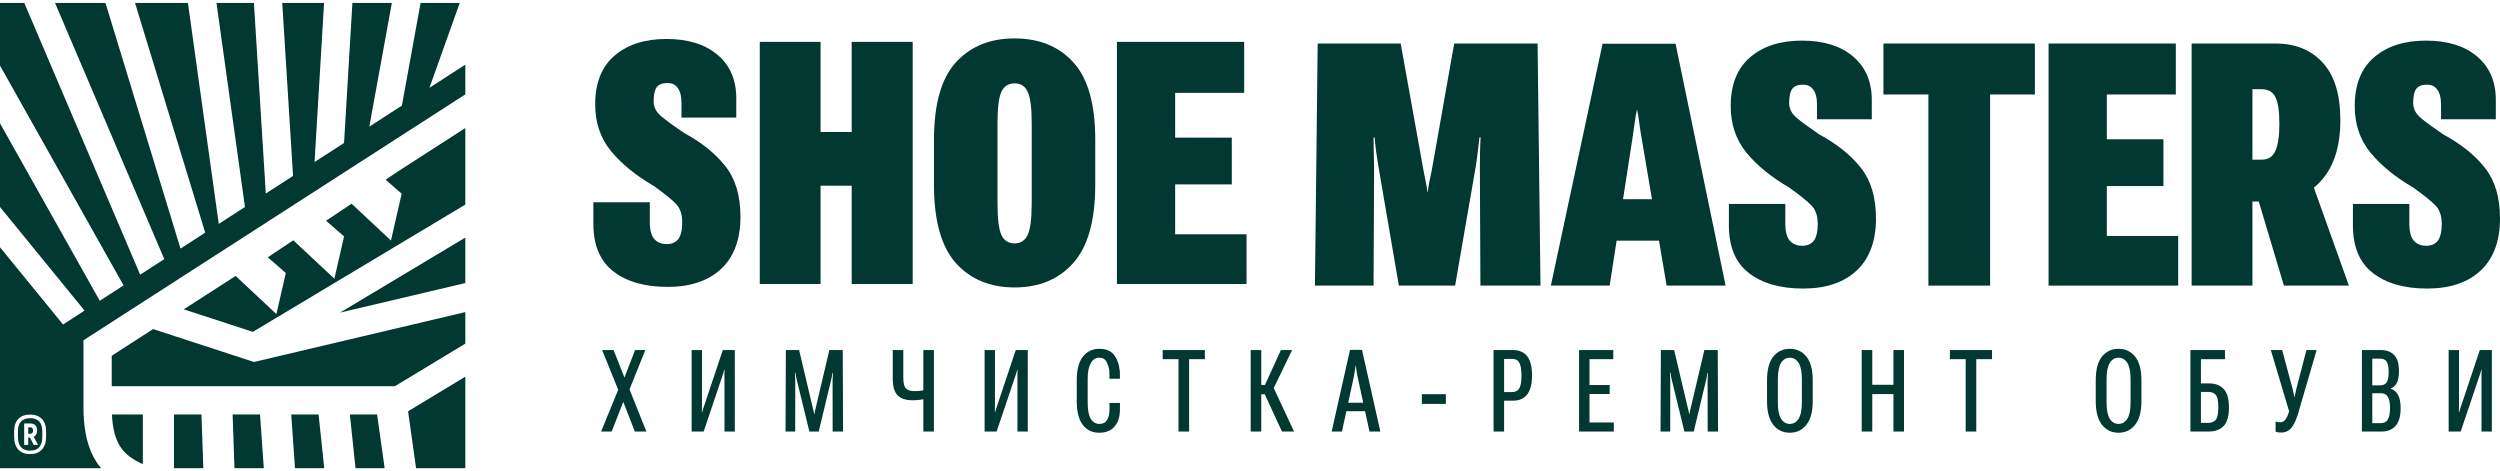 <svg width="260" height="49" viewBox="0 0 260 49" fill="none" xmlns="http://www.w3.org/2000/svg">
<path fill-rule="evenodd" clip-rule="evenodd" d="M44.663 9.131L47.812 0.304L43.742 0.304L41.798 10.981L38.41 13.17L40.752 0.304L36.651 0.304L35.78 14.869L32.714 16.849L33.704 0.304L29.354 0.304L30.476 18.295L27.643 20.125L26.407 0.304L22.514 0.304L25.475 21.526L22.751 23.286L19.543 0.304L14.044 0.304L21.342 24.195L18.773 25.855L10.968 0.304L5.722 0.304L17.084 26.946L14.577 28.566L2.523 0.304L0 0.304L0 6.821L12.85 29.681L10.375 31.28L0 12.825L0 21.526L8.794 32.301L6.556 33.747L0 25.714L0 48.696L10.515 48.696C10.169 48.28 9.867 47.815 9.614 47.294C8.95 45.923 8.679 44.275 8.679 42.298L8.679 36.193L8.679 35.391L9.353 34.957L48.393 9.815V6.721L44.663 9.131ZM41.81 17.554L48.393 13.314L48.393 21.277L26.296 34.514L19.113 32.17L24.504 28.699L28.746 32.664L29.723 28.391L27.849 26.759L30.497 24.994L30.495 25.012L30.5 24.989L34.777 28.986L35.782 24.588L33.908 22.955L36.556 21.19L36.553 21.214L36.56 21.183L40.66 25.015L41.774 20.143L40.105 18.69L41.81 17.554ZM15.924 34.224L11.62 36.996L11.62 40.165L41.069 40.165L48.393 35.735L48.393 32.459L26.814 37.552L26.413 37.646L26.02 37.518L15.924 34.224ZM48.393 29.437L48.393 24.707L35.363 32.512L48.393 29.437ZM12.261 46.01C11.929 45.325 11.704 44.404 11.64 43.107L14.856 43.107L14.856 48.273C14.584 48.151 14.333 48.024 14.101 47.89C13.216 47.381 12.642 46.795 12.261 46.01ZM18.092 43.107L18.092 48.696L21.147 48.696L20.952 43.107L18.092 43.107ZM24.19 43.107L24.385 48.696L27.435 48.696L27.044 43.107L24.19 43.107ZM30.288 43.107L30.679 48.696L33.721 48.696L33.133 43.107L30.288 43.107ZM36.387 43.107L36.974 48.696L40.004 48.696L39.218 43.107H36.387ZM42.438 42.769L43.272 48.696L48.393 48.696L48.393 39.173L42.592 42.682C42.542 42.712 42.49 42.741 42.438 42.769ZM4.354 43.573C4.068 43.268 3.662 43.115 3.137 43.115C2.606 43.115 2.194 43.268 1.901 43.573C1.615 43.872 1.471 44.302 1.471 44.864L1.471 45.404C1.471 45.99 1.615 46.441 1.901 46.758C2.194 47.07 2.606 47.225 3.137 47.225C3.662 47.225 4.068 47.07 4.354 46.758C4.647 46.441 4.794 45.99 4.794 45.404L4.794 44.864C4.794 44.302 4.647 43.872 4.354 43.573ZM4.4 44.873L4.4 45.413C4.4 46.383 3.979 46.868 3.137 46.868C2.289 46.868 1.865 46.383 1.865 45.413L1.865 44.873C1.865 43.952 2.289 43.491 3.137 43.491C3.979 43.491 4.4 43.952 4.4 44.873ZM3.512 45.431C3.744 45.303 3.86 45.084 3.86 44.772C3.86 44.54 3.799 44.36 3.677 44.232C3.555 44.104 3.381 44.04 3.155 44.04H2.515L2.515 46.273H2.936L2.936 45.505H3.119L3.503 46.273H3.961L3.512 45.431ZM2.936 45.111L2.936 44.443H3.146C3.341 44.443 3.439 44.553 3.439 44.772C3.439 44.998 3.341 45.111 3.146 45.111H2.936Z" fill="#013832"/>
<path d="M244.703 23.44V21.206H250.572V23.004C250.547 23.925 250.686 24.582 250.989 24.973C251.304 25.364 251.746 25.56 252.314 25.56C252.844 25.56 253.248 25.39 253.525 25.049C253.803 24.695 253.942 24.102 253.942 23.269C253.942 22.449 253.721 21.811 253.279 21.357C252.838 20.903 252.068 20.284 250.97 19.502C249.102 18.416 247.619 17.205 246.521 15.867C245.435 14.529 244.892 12.92 244.892 11.039C244.892 8.805 245.561 7.114 246.899 5.965C248.25 4.804 250.048 4.224 252.295 4.224C254.541 4.224 256.315 4.773 257.615 5.871C258.915 6.969 259.565 8.477 259.565 10.396V12.402H253.866V10.869C253.866 10.187 253.74 9.676 253.488 9.335C253.248 8.982 252.888 8.805 252.408 8.805C251.891 8.805 251.519 8.95 251.291 9.241C251.077 9.531 250.97 10.023 250.97 10.717C250.97 11.31 251.235 11.828 251.765 12.27C252.295 12.711 253.071 13.279 254.093 13.974C255.961 14.983 257.413 16.151 258.448 17.476C259.483 18.789 260 20.537 260 22.72C260 25.068 259.331 26.873 257.993 28.135C256.656 29.384 254.8 30.009 252.427 30.009C250.055 30.009 248.174 29.473 246.786 28.4C245.397 27.327 244.703 25.674 244.703 23.44Z" fill="#013832"/>
<path d="M227.93 29.706V4.526H236.657C238.715 4.526 240.349 5.189 241.561 6.514C242.785 7.839 243.397 9.834 243.397 12.497C243.397 15.198 242.741 17.287 241.428 18.763C240.116 20.227 238.487 20.959 236.544 20.959H234.253V29.706H227.93ZM234.253 16.605H235.237C235.894 16.605 236.361 16.302 236.638 15.696C236.916 15.078 237.055 14.144 237.055 12.894C237.055 11.556 236.916 10.623 236.638 10.092C236.361 9.55 235.894 9.278 235.237 9.278H234.253V16.605ZM237.528 29.706L234.234 18.688L239.952 17.59L244.287 29.706H237.528Z" fill="#013832"/>
<path d="M213.051 29.706V4.526H226.284V9.827H219.109V14.485H224.997V19.35H219.109V24.538H226.53V29.706H213.051Z" fill="#013832"/>
<path d="M195.877 9.827V4.526H211.628V9.827H206.971V29.706H200.553V9.827H195.877Z" fill="#013832"/>
<path d="M179.805 23.44V21.206H185.674V23.004C185.648 23.925 185.787 24.582 186.09 24.973C186.406 25.364 186.847 25.56 187.415 25.56C187.945 25.56 188.349 25.39 188.627 25.049C188.905 24.695 189.044 24.102 189.044 23.269C189.044 22.449 188.823 21.811 188.381 21.357C187.939 20.903 187.169 20.284 186.071 19.502C184.203 18.416 182.72 17.205 181.622 15.867C180.537 14.529 179.994 12.92 179.994 11.039C179.994 8.805 180.663 7.114 182.001 5.965C183.351 4.804 185.15 4.224 187.396 4.224C189.643 4.224 191.416 4.773 192.716 5.871C194.016 6.969 194.666 8.477 194.666 10.396V12.402H188.968V10.869C188.968 10.187 188.842 9.676 188.589 9.335C188.349 8.982 187.99 8.805 187.51 8.805C186.993 8.805 186.62 8.95 186.393 9.241C186.178 9.531 186.071 10.023 186.071 10.717C186.071 11.31 186.336 11.828 186.866 12.27C187.396 12.711 188.173 13.279 189.195 13.974C191.063 14.983 192.514 16.151 193.549 17.476C194.584 18.789 195.102 20.537 195.102 22.72C195.102 25.068 194.433 26.873 193.095 28.135C191.757 29.384 189.902 30.009 187.529 30.009C185.156 30.009 183.276 29.473 181.887 28.4C180.499 27.327 179.805 25.674 179.805 23.44Z" fill="#013832"/>
<path d="M161.289 29.706L166.666 4.546H174.258L179.464 29.706H173.33L170.717 14.296C170.629 13.816 170.547 13.28 170.471 12.686C170.395 12.093 170.326 11.677 170.263 11.437H170.244C170.181 11.677 170.105 12.093 170.017 12.686C169.941 13.28 169.865 13.816 169.79 14.296L167.404 29.706H161.289ZM165.132 25.03L165.795 20.714H174.882L175.602 25.03H165.132Z" fill="#013832"/>
<path d="M136.754 29.706L137.038 4.526H145.671L148.056 17.798C148.132 18.151 148.202 18.498 148.265 18.839C148.34 19.167 148.403 19.54 148.454 19.956H148.492C148.542 19.54 148.599 19.167 148.662 18.839C148.738 18.498 148.814 18.151 148.889 17.798L151.237 4.526H159.908L160.211 29.706H153.963L153.906 17.362C153.906 17.009 153.913 16.504 153.925 15.848C153.938 15.179 153.957 14.655 153.982 14.276H153.869C153.818 14.68 153.755 15.204 153.679 15.848C153.603 16.491 153.534 16.996 153.471 17.362L151.332 29.706H145.482L143.361 17.343C143.298 16.977 143.216 16.447 143.115 15.753C143.027 15.046 142.976 14.56 142.964 14.295H142.85C142.85 14.56 142.856 15.046 142.869 15.753C142.894 16.447 142.907 16.977 142.907 17.343L142.85 29.706H136.754Z" fill="#013832"/>
<path d="M116.16 29.534V4.354H129.394V9.655H122.218V14.313H128.106V19.178H122.218V24.366H129.64V29.534H116.16Z" fill="#013832"/>
<path d="M97.133 19.198V14.578C97.133 10.842 97.89 8.148 99.405 6.494C100.919 4.828 102.951 3.995 105.501 3.995C108.088 3.995 110.133 4.828 111.635 6.494C113.149 8.148 113.907 10.836 113.907 14.559V19.198C113.907 22.933 113.143 25.653 111.616 27.357C110.101 29.049 108.069 29.894 105.52 29.894C102.97 29.894 100.932 29.049 99.405 27.357C97.89 25.653 97.133 22.933 97.133 19.198ZM103.74 21.091C103.74 22.719 103.873 23.83 104.138 24.423C104.415 25.016 104.876 25.313 105.52 25.313C106.151 25.313 106.605 25.016 106.883 24.423C107.161 23.83 107.299 22.719 107.299 21.091V12.817C107.299 11.24 107.161 10.154 106.883 9.561C106.618 8.968 106.163 8.671 105.52 8.671C104.876 8.671 104.415 8.968 104.138 9.561C103.873 10.154 103.74 11.24 103.74 12.817V21.091Z" fill="#013832"/>
<path d="M79.016 29.534V4.354H85.339V13.726H88.576V4.354H94.919V29.534H88.576V19.311H85.339V29.534H79.016Z" fill="#013832"/>
<path d="M61.711 23.268V21.034H67.58V22.832C67.555 23.754 67.694 24.41 67.996 24.801C68.312 25.192 68.754 25.388 69.322 25.388C69.852 25.388 70.256 25.218 70.533 24.877C70.811 24.524 70.95 23.93 70.95 23.097C70.95 22.277 70.729 21.64 70.287 21.185C69.845 20.731 69.076 20.112 67.978 19.33C66.109 18.244 64.626 17.033 63.528 15.695C62.443 14.357 61.9 12.748 61.9 10.867C61.9 8.633 62.569 6.942 63.907 5.793C65.257 4.632 67.056 4.052 69.303 4.052C71.549 4.052 73.323 4.601 74.623 5.699C75.923 6.797 76.573 8.305 76.573 10.224V12.23H70.874V10.697C70.874 10.015 70.748 9.504 70.495 9.163C70.256 8.81 69.896 8.633 69.416 8.633C68.899 8.633 68.526 8.778 68.299 9.069C68.085 9.359 67.978 9.851 67.978 10.545C67.978 11.139 68.243 11.656 68.773 12.098C69.303 12.54 70.079 13.108 71.101 13.802C72.969 14.812 74.421 15.979 75.456 17.304C76.491 18.617 77.008 20.365 77.008 22.548C77.008 24.896 76.339 26.701 75.001 27.963C73.663 29.212 71.808 29.837 69.435 29.837C67.062 29.837 65.182 29.301 63.794 28.228C62.405 27.155 61.711 25.502 61.711 23.268Z" fill="#013832"/>
<path d="M259.152 44.88H258.075V39.233C258.075 39.131 258.075 39.002 258.075 38.846C258.079 38.687 258.084 38.558 258.091 38.46H258.059C258.03 38.554 257.995 38.67 257.955 38.808C257.915 38.946 257.876 39.068 257.836 39.173L255.911 44.88H254.66V36.407H255.737V42.097C255.737 42.188 255.735 42.317 255.731 42.484C255.731 42.647 255.73 42.776 255.726 42.87H255.759C255.784 42.772 255.817 42.653 255.856 42.511C255.9 42.366 255.942 42.244 255.981 42.146L257.901 36.407H259.152V44.88Z" fill="#013832"/>
<path d="M245.637 44.88V36.407H247.611C248.209 36.407 248.671 36.581 248.997 36.929C249.327 37.274 249.492 37.824 249.492 38.579C249.492 39.139 249.414 39.56 249.258 39.843C249.102 40.122 248.896 40.309 248.638 40.404V40.425C248.946 40.52 249.195 40.729 249.383 41.052C249.572 41.371 249.666 41.843 249.666 42.468C249.666 43.288 249.49 43.896 249.139 44.292C248.787 44.684 248.298 44.88 247.67 44.88H245.637ZM246.719 44.003H247.627C247.957 44.003 248.194 43.874 248.339 43.616C248.488 43.359 248.562 42.958 248.562 42.413C248.562 41.89 248.486 41.507 248.334 41.264C248.182 41.017 247.948 40.896 247.632 40.899H246.719V44.003ZM246.719 40.077H247.518C247.837 40.077 248.067 39.974 248.209 39.767C248.35 39.556 248.421 39.197 248.421 38.688C248.417 38.169 248.346 37.808 248.209 37.605C248.075 37.401 247.852 37.3 247.54 37.3H246.719V40.077Z" fill="#013832"/>
<path d="M236.661 43.84C236.722 43.861 236.791 43.88 236.867 43.894C236.947 43.909 237.036 43.916 237.134 43.916C237.373 43.916 237.563 43.812 237.705 43.605C237.846 43.399 237.986 43.081 238.124 42.653L238.113 42.925L236.166 36.407H237.346L238.412 40.376C238.455 40.547 238.493 40.71 238.526 40.867C238.562 41.019 238.593 41.166 238.618 41.308H238.64C238.669 41.166 238.698 41.019 238.727 40.867C238.756 40.71 238.792 40.547 238.836 40.376L239.869 36.407H240.929L239.129 42.571C238.905 43.431 238.649 44.048 238.363 44.422C238.08 44.796 237.712 44.983 237.259 44.983C237.114 44.983 236.994 44.974 236.9 44.956C236.809 44.941 236.73 44.918 236.661 44.885V43.84Z" fill="#013832"/>
<path d="M227.803 44.88V36.407H231.397V37.354H228.896V39.87H229.728C230.373 39.87 230.88 40.061 231.25 40.442C231.624 40.819 231.81 41.462 231.81 42.369C231.81 43.277 231.625 43.923 231.256 44.308C230.889 44.689 230.373 44.88 229.706 44.88H227.803ZM228.896 40.758V43.981H229.635C229.99 43.981 230.257 43.876 230.435 43.665C230.616 43.455 230.706 43.023 230.706 42.369C230.706 41.694 230.614 41.257 230.429 41.057C230.248 40.857 229.983 40.758 229.635 40.758H228.896Z" fill="#013832"/>
<path d="M217.957 41.7V39.565C217.957 38.454 218.173 37.628 218.604 37.087C219.039 36.547 219.614 36.276 220.328 36.276C221.042 36.276 221.617 36.547 222.052 37.087C222.49 37.628 222.709 38.454 222.709 39.565V41.7C222.709 42.807 222.488 43.635 222.046 44.183C221.607 44.731 221.035 45.005 220.328 45.005C219.617 45.005 219.045 44.731 218.61 44.183C218.175 43.635 217.957 42.807 217.957 41.7ZM219.083 41.836C219.083 42.624 219.193 43.195 219.414 43.551C219.639 43.907 219.944 44.085 220.328 44.085C220.712 44.085 221.017 43.907 221.241 43.551C221.466 43.195 221.578 42.624 221.578 41.836V39.44C221.578 38.663 221.466 38.097 221.241 37.741C221.017 37.382 220.712 37.202 220.328 37.202C219.944 37.202 219.639 37.382 219.414 37.741C219.193 38.097 219.083 38.663 219.083 39.44V41.836Z" fill="#013832"/>
<path d="M202.787 37.354V36.407H207.17V37.354H205.533V44.88H204.429V37.354H202.787Z" fill="#013832"/>
<path d="M193.617 44.88V36.407H194.716V40.017H196.918V36.407H198.016V44.88H196.918V40.986H194.716V44.88H193.617Z" fill="#013832"/>
<path d="M183.771 41.7V39.565C183.771 38.454 183.987 37.628 184.419 37.087C184.854 36.547 185.428 36.276 186.142 36.276C186.856 36.276 187.431 36.547 187.866 37.087C188.305 37.628 188.524 38.454 188.524 39.565V41.7C188.524 42.807 188.303 43.635 187.861 44.183C187.422 44.731 186.849 45.005 186.142 45.005C185.432 45.005 184.859 44.731 184.424 44.183C183.989 43.635 183.771 42.807 183.771 41.7ZM184.897 41.836C184.897 42.624 185.008 43.195 185.229 43.551C185.454 43.907 185.758 44.085 186.142 44.085C186.527 44.085 186.831 43.907 187.056 43.551C187.281 43.195 187.393 42.624 187.393 41.836V39.44C187.393 38.663 187.281 38.097 187.056 37.741C186.831 37.382 186.527 37.202 186.142 37.202C185.758 37.202 185.454 37.382 185.229 37.741C185.008 38.097 184.897 38.663 184.897 39.44V41.836Z" fill="#013832"/>
<path d="M172.697 44.88L172.73 36.407H174.111L175.541 42.462C175.57 42.56 175.595 42.658 175.617 42.756C175.639 42.854 175.657 42.956 175.672 43.061H175.699C175.713 42.956 175.731 42.854 175.753 42.756C175.775 42.658 175.8 42.56 175.829 42.462L177.254 36.407H178.646L178.679 44.88H177.597L177.591 39.554C177.591 39.449 177.597 39.32 177.607 39.167C177.618 39.015 177.627 38.884 177.635 38.776H177.58C177.566 38.888 177.544 39.02 177.515 39.173C177.486 39.322 177.457 39.449 177.428 39.554L176.15 44.88H175.177L173.872 39.532C173.843 39.423 173.814 39.289 173.785 39.129C173.756 38.97 173.736 38.846 173.725 38.759H173.671C173.674 38.846 173.681 38.971 173.692 39.135C173.703 39.295 173.709 39.427 173.709 39.532L173.703 44.88H172.697Z" fill="#013832"/>
<path d="M164.225 44.88V36.407H167.781V37.354H165.307V40.044H167.406V40.975H165.307V43.938H167.835V44.88H164.225Z" fill="#013832"/>
<path d="M155.33 44.88V36.407H157.337C158.004 36.407 158.502 36.623 158.832 37.055C159.165 37.483 159.332 38.146 159.332 39.042C159.332 39.935 159.162 40.598 158.821 41.03C158.484 41.458 157.994 41.672 157.353 41.672H156.428V44.88H155.33ZM156.428 40.774H157.266C157.614 40.774 157.862 40.643 158.011 40.382C158.159 40.117 158.234 39.672 158.234 39.048C158.234 38.456 158.161 38.02 158.016 37.741C157.875 37.461 157.625 37.323 157.266 37.327H156.428V40.774Z" fill="#013832"/>
<path d="M147.873 42.005V40.997H150.369V42.005H147.873Z" fill="#013832"/>
<path d="M138.494 44.88L140.403 36.385H141.648L143.557 44.88H142.426L141.159 39.043C141.13 38.894 141.101 38.719 141.072 38.52C141.046 38.32 141.024 38.157 141.006 38.03H140.979C140.957 38.157 140.934 38.32 140.908 38.52C140.883 38.719 140.856 38.894 140.827 39.043L139.565 44.88H138.494ZM139.489 42.762L139.696 41.885H142.333L142.54 42.762H139.489Z" fill="#013832"/>
<path d="M133.324 44.88L131.399 40.703L132.329 40.055L134.58 44.88H133.324ZM130.632 40.033H131.557L133.21 36.407H134.379L132.155 41.003H130.632V40.033ZM130.072 44.88V36.407H131.171V44.88H130.072Z" fill="#013832"/>
<path d="M120.922 37.354V36.407H125.305V37.354H123.668V44.88H122.564V37.354H120.922Z" fill="#013832"/>
<path d="M111.982 41.7V39.571C111.982 38.456 112.196 37.628 112.624 37.087C113.055 36.547 113.625 36.276 114.331 36.276C115.009 36.276 115.515 36.483 115.849 36.897C116.182 37.311 116.387 37.881 116.463 38.607L116.474 39.391H115.381L115.375 38.58C115.328 38.227 115.229 37.91 115.076 37.627C114.928 37.343 114.679 37.202 114.331 37.202C113.94 37.202 113.639 37.398 113.429 37.79C113.222 38.178 113.119 38.71 113.119 39.385V41.885C113.119 42.644 113.226 43.201 113.44 43.557C113.657 43.909 113.956 44.085 114.337 44.085C114.714 44.085 114.982 43.943 115.142 43.66C115.305 43.377 115.386 43.043 115.386 42.658V41.907H116.474V42.642C116.467 43.364 116.276 43.94 115.903 44.368C115.53 44.793 115.004 45.005 114.326 45.005C113.601 45.005 113.028 44.733 112.608 44.188C112.191 43.64 111.982 42.811 111.982 41.7Z" fill="#013832"/>
<path d="M106.89 44.88H105.813V39.233C105.813 39.131 105.813 39.002 105.813 38.846C105.817 38.687 105.822 38.558 105.83 38.46H105.797C105.768 38.554 105.733 38.67 105.694 38.808C105.654 38.946 105.614 39.068 105.574 39.173L103.649 44.88H102.398V36.407H103.475V42.097C103.475 42.188 103.473 42.317 103.47 42.484C103.47 42.647 103.468 42.776 103.464 42.87H103.497C103.522 42.772 103.555 42.653 103.595 42.511C103.638 42.366 103.68 42.244 103.72 42.146L105.639 36.407H106.89V44.88Z" fill="#013832"/>
<path d="M93.944 39.315C93.944 39.855 94.037 40.218 94.221 40.404C94.406 40.585 94.696 40.676 95.091 40.676C95.363 40.676 95.608 40.661 95.826 40.632C96.043 40.6 96.293 40.54 96.576 40.453V41.373C96.275 41.464 96.001 41.529 95.755 41.569C95.508 41.609 95.236 41.629 94.939 41.629C94.21 41.629 93.68 41.456 93.346 41.112C93.013 40.767 92.846 40.193 92.846 39.391V36.407H93.944V39.315ZM97.125 36.407V44.88H96.027V36.407H97.125Z" fill="#013832"/>
<path d="M81.695 44.88L81.728 36.407H83.109L84.539 42.462C84.568 42.56 84.594 42.658 84.615 42.756C84.637 42.854 84.655 42.956 84.67 43.061H84.697C84.711 42.956 84.73 42.854 84.751 42.756C84.773 42.658 84.798 42.56 84.827 42.462L86.252 36.407H87.644L87.677 44.88H86.595L86.589 39.554C86.589 39.449 86.595 39.32 86.605 39.167C86.616 39.015 86.625 38.884 86.633 38.776H86.578C86.564 38.888 86.542 39.02 86.513 39.173C86.484 39.322 86.455 39.449 86.426 39.554L85.148 44.88H84.175L82.87 39.532C82.841 39.423 82.812 39.289 82.783 39.129C82.754 38.97 82.734 38.846 82.723 38.759H82.669C82.672 38.846 82.68 38.971 82.69 39.135C82.701 39.295 82.707 39.427 82.707 39.532L82.701 44.88H81.695Z" fill="#013832"/>
<path d="M76.421 44.88H75.344V39.233C75.344 39.131 75.344 39.002 75.344 38.846C75.348 38.687 75.354 38.558 75.361 38.46H75.328C75.299 38.554 75.265 38.67 75.225 38.808C75.185 38.946 75.145 39.068 75.105 39.173L73.18 44.88H71.93V36.407H73.006V42.097C73.006 42.188 73.004 42.317 73.001 42.484C73.001 42.647 72.999 42.776 72.996 42.87H73.028C73.053 42.772 73.086 42.653 73.126 42.511C73.169 42.366 73.211 42.244 73.251 42.146L75.171 36.407H76.421V44.88Z" fill="#013832"/>
<path d="M62.514 44.88L64.52 39.995H64.656L66.048 36.407H67.114L65.249 41.041H65.118L63.612 44.88H62.514ZM62.622 36.407H63.813L65.233 40.001H65.27L67.223 44.88H66.021L64.52 41.014H64.487L62.622 36.407Z" fill="#013832"/>
</svg>
